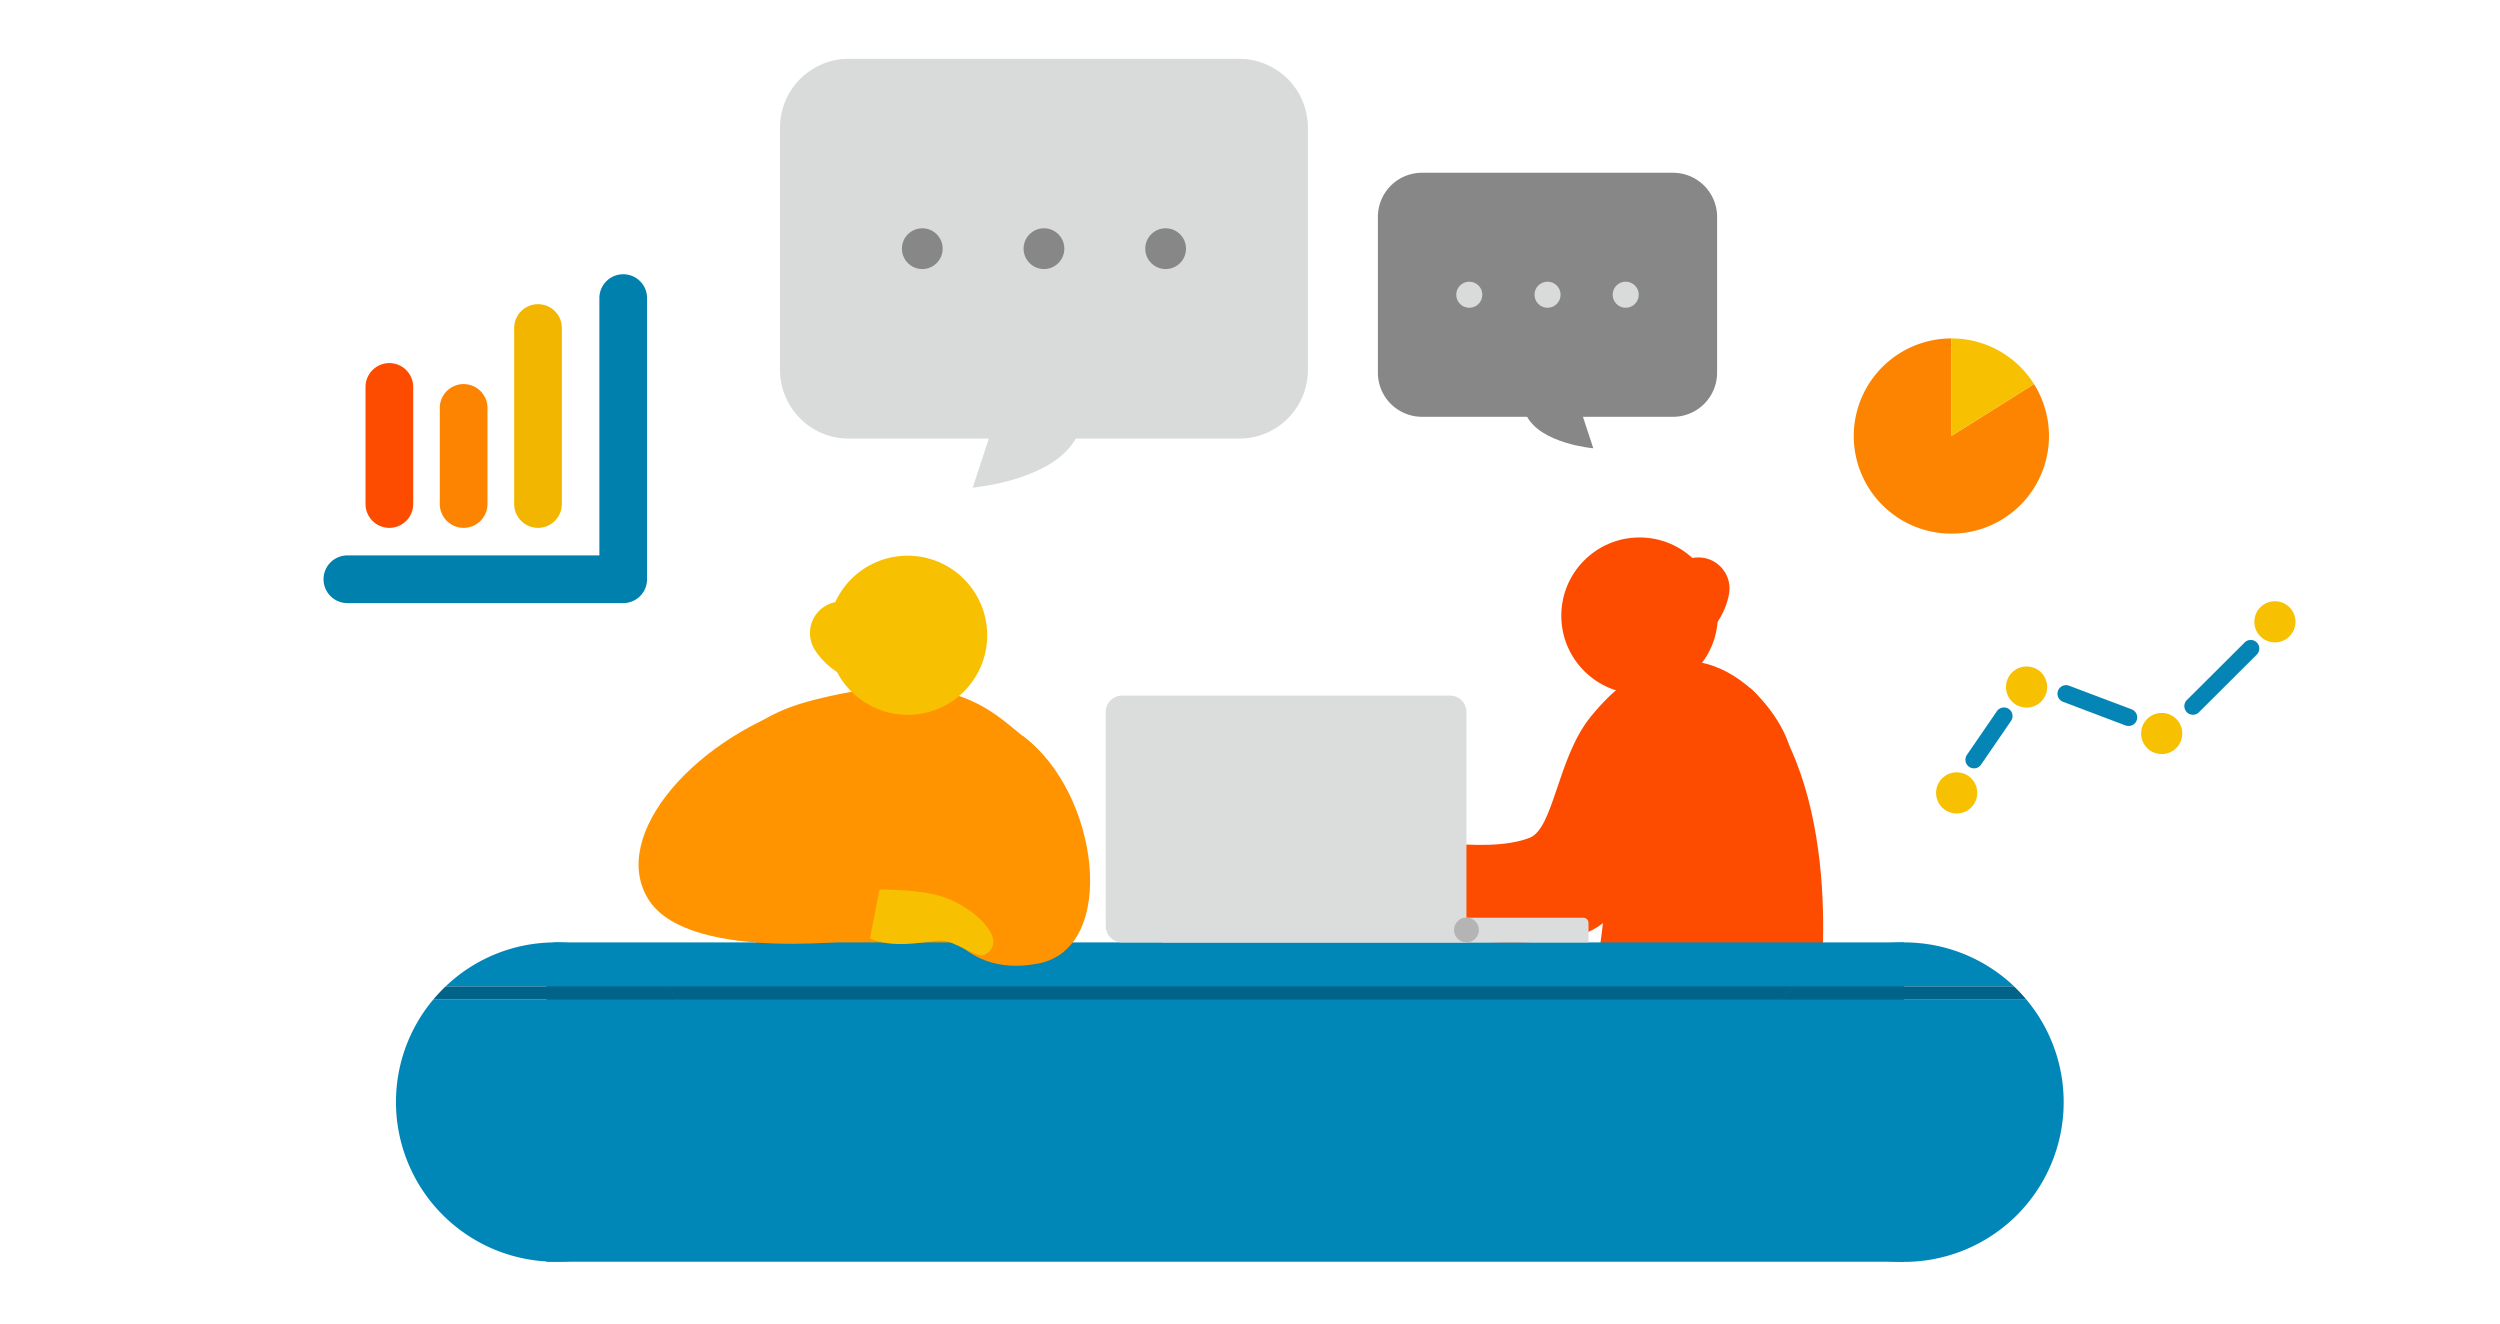 <svg xmlns="http://www.w3.org/2000/svg" width="340" height="180" viewBox="0 0 340 180"><g transform="translate(480 -1138)"><rect width="340" height="180" transform="translate(-480 1138)" fill="none"/><g transform="translate(-436 1146)"><g transform="translate(0 29.297)"><path d="M364.677,293.5H327.163a3.243,3.243,0,0,1,0-6.486h37.515a3.243,3.243,0,0,1,0,6.486Z" transform="translate(-323.92 -248.775)" fill="#0080ad"/><path d="M354.233,303.42a3.247,3.247,0,0,1-3.243-3.243V262.663a3.243,3.243,0,0,1,6.486,0v37.515A3.238,3.238,0,0,1,354.233,303.42Z" transform="translate(-313.475 -259.42)" fill="#0080ad"/><path d="M345.873,292.779a3.247,3.247,0,0,1-3.243-3.243V265.6a3.243,3.243,0,0,1,6.486,0v23.933A3.256,3.256,0,0,1,345.873,292.779Z" transform="translate(-316.701 -258.286)" fill="#f2b600"/><path d="M338.573,289.754a3.247,3.247,0,0,1-3.243-3.243V273.443a3.243,3.243,0,1,1,6.486,0v13.068A3.247,3.247,0,0,1,338.573,289.754Z" transform="translate(-319.518 -255.261)" fill="#fd8400"/><path d="M331.283,290.549a3.247,3.247,0,0,1-3.243-3.243V271.383a3.243,3.243,0,0,1,6.486,0v15.923A3.247,3.247,0,0,1,331.283,290.549Z" transform="translate(-322.33 -256.056)" fill="#fd4b00"/></g><g transform="translate(219.309 73.768)"><ellipse cx="2.799" cy="2.799" rx="2.799" ry="2.799" transform="translate(0 23.268)" fill="#f7c000"/><ellipse cx="2.799" cy="2.799" rx="2.799" ry="2.799" transform="translate(9.507 8.869)" fill="#f7c000"/><ellipse cx="2.799" cy="2.799" rx="2.799" ry="2.799" transform="translate(27.883 15.189)" fill="#f7c000"/><ellipse cx="2.799" cy="2.799" rx="2.799" ry="2.799" transform="translate(43.28)" fill="#f7c000"/><path d="M486.216,310.208a1.212,1.212,0,0,1-.665-.208,1.175,1.175,0,0,1-.3-1.621l4.06-5.917a1.167,1.167,0,1,1,1.926,1.317l-4.06,5.918A1.143,1.143,0,0,1,486.216,310.208Z" transform="translate(-481.061 -287.48)" fill="#0485b6"/><path d="M503.751,305.295a1.451,1.451,0,0,1-.416-.069l-8.5-3.215a1.171,1.171,0,0,1,.832-2.19l8.5,3.215a1.174,1.174,0,0,1,.679,1.511A1.156,1.156,0,0,1,503.751,305.295Z" transform="translate(-477.572 -288.332)" fill="#0485b6"/><path d="M507.707,305.481a1.171,1.171,0,0,1-.831-2l7.858-7.83a1.166,1.166,0,0,1,1.649,1.649l-7.858,7.83A1.1,1.1,0,0,1,507.707,305.481Z" transform="translate(-472.77 -290.043)" fill="#0485b6"/></g><g transform="translate(9.853 0)"><g transform="translate(117.197 65.093)"><path d="M437.261,324c-4.781,1.691-10.81-2.453-13.068-3.354s-6.818.859-7.872-.36c-3.215-3.769,5-7.1,10.546-6.666s7.858,2.009,7.858,2.009l2.536,8.37" transform="translate(-415.598 -274.318)" fill="#f7c000"/><path d="M447.87,342.854h31.6s3.894-27.259-8.509-41.561c-5.2-5.987-23.559.166-22.423,5.848C453.192,330.368,447.87,342.854,447.87,342.854Z" transform="translate(-403.146 -280.007)" fill="#fd4b00"/><ellipse cx="10.643" cy="10.643" rx="10.643" ry="10.643" transform="translate(41.287)" fill="#fd4b00"/><g transform="translate(50.17 2.709)"><path d="M456.359,301.722,451.8,291l8.135-3.451h0a4.216,4.216,0,0,1,5.793,4.615c-.582,3.187-2.855,6.888-9.368,9.562" transform="translate(-451.8 -287.205)" fill="#fd4b00"/></g><path d="M456.633,304.979c-4.49,5.543-5,15.147-8.273,16.436-6.167,2.439-18.847-.457-18.847-.457l-2.952,11.308s12.653,5.128,26.8,2.827c11.655-1.9,8.966-16.6,11.308-14.246s-2.786,20.594-2.786,20.594H485.8s-.527-27.079-2.134-32.512C481.73,302.4,469.729,288.834,456.633,304.979Z" transform="translate(-411.368 -280.574)" fill="#fd4b00"/></g><path d="M404.488,306.586c-4.227-3.3-9.867-9.839-28.95-4.767-15.189,4.033-13.664,15.078-9.16,22.34,6.569,10.6-4.767,25.264-4.767,25.264s4.421,6.125,19.014,3.659a91.877,91.877,0,0,1,19.055-.721l-.152-5.432a59.4,59.4,0,0,1,1.317-10.893c1.649-7.581,1.511-14.149,6.846-17.337C411.75,316.287,409.144,310.231,404.488,306.586Z" transform="translate(-319.231 -214.483)" fill="#ff9300"/><ellipse cx="10.823" cy="10.823" rx="10.823" ry="10.823" transform="translate(58.76 67.573)" fill="#f7c000"/><g transform="translate(56.296 73.81)"><path d="M384.939,303.4V291.54h-8.994a4.284,4.284,0,0,0-3.589,6.624c1.815,2.758,5.419,5.322,12.583,5.238" transform="translate(-371.653 -291.54)" fill="#f7c000"/></g><path d="M530.425,368.422H345.79V326.293a1.3,1.3,0,0,1,1.3-1.3H530.425v43.432Z" transform="translate(-325.335 -204.824)" fill="#0087b8"/><g transform="translate(0 120.166)"><path d="M331.03,344.542A21.716,21.716,0,1,0,369.4,330.6H336.1A21.638,21.638,0,0,0,331.03,344.542Z" transform="translate(-331.03 -322.825)" fill="#0087b8"/><path d="M350.867,324.99a21.6,21.6,0,0,0-14.967,5.987h29.948A21.635,21.635,0,0,0,350.867,324.99Z" transform="translate(-329.151 -324.99)" fill="#0087b8"/><g transform="translate(36.697)"><path d="M483.187,324.99a21.6,21.6,0,0,0-14.967,5.987h29.948A21.686,21.686,0,0,0,483.187,324.99Z" transform="translate(-314.794 -324.99)" fill="#0087b8"/><path d="M501.71,330.6h-33.3a21.723,21.723,0,1,0,33.3,0Z" transform="translate(-316.673 -322.825)" fill="#0087b8"/><path d="M510.922,329.31H357.51a22.643,22.643,0,0,1,1.677,1.788H509.245A20.461,20.461,0,0,1,510.922,329.31Z" transform="translate(-357.51 -323.323)" fill="#006387"/><path d="M498.625,329.31H468.677A22.661,22.661,0,0,0,467,331.1h33.3A20.471,20.471,0,0,0,498.625,329.31Z" transform="translate(-315.265 -323.323)" fill="#006387"/></g><path d="M366.315,329.31H336.367a22.638,22.638,0,0,0-1.677,1.788h33.3A20.452,20.452,0,0,0,366.315,329.31Z" transform="translate(-329.618 -323.323)" fill="#006387"/></g><path d="M464.166,325.924H406.28v-2.647a.71.71,0,0,1,.707-.707h56.487a.71.71,0,0,1,.707.707v2.647Z" transform="translate(-301.996 -205.758)" fill="#dbdcdc"/><path d="M449.739,334.335H402.911a2.23,2.23,0,0,1-2.231-2.231V303a2.23,2.23,0,0,1,2.231-2.231h44.6A2.23,2.23,0,0,1,449.739,303Z" transform="translate(-304.156 -214.169)" fill="#dbdcdc"/><ellipse cx="1.691" cy="1.691" rx="1.691" ry="1.691" transform="translate(143.892 116.784)" fill="#b4b4b5"/><path d="M396.435,304.74c10.38,7.65,13.041,28.812,2.12,30.932s-15.48-7.054-16.076-15.494l11.378-6.389,5.765,3.09Z" transform="translate(-311.179 -212.637)" fill="#ff9300"/><path d="M376.717,325.674c3.16,2.605,8.883,1.136,10.837,1.067s4.934,2.55,6.07,1.9c3.478-1.968-1.829-6.777-6.153-7.982s-11.031-.776-11.031-.776l.277,5.793" transform="translate(-313.509 -206.824)" fill="#f7c000"/><path d="M378.622,301.29c-15.951,4.5-28.008,18.376-22.381,27.093s30.059,5.266,30.059,5.266l1.982-10.3-16.034-2.508Z" transform="translate(-321.844 -213.968)" fill="#ff9300"/><g transform="translate(52.232)"><path d="M431.166,289.93H378.061a9.345,9.345,0,0,1-9.341-9.341V247.621a9.345,9.345,0,0,1,9.341-9.341h53.105a9.345,9.345,0,0,1,9.341,9.341V280.59A9.336,9.336,0,0,1,431.166,289.93Z" transform="translate(-368.72 -238.28)" fill="#d9dada"/><path d="M390.471,274.677l-2.841,8.661s11.142-.942,14.149-6.929,2.37-3.049,2.37-3.049Z" transform="translate(-361.424 -225.023)" fill="#d9dada"/><g transform="translate(16.575 23.046)"><ellipse cx="2.772" cy="2.772" rx="2.772" ry="2.772" fill="#878787"/><ellipse cx="2.772" cy="2.772" rx="2.772" ry="2.772" transform="translate(16.547)" fill="#878787"/><ellipse cx="2.772" cy="2.772" rx="2.772" ry="2.772" transform="translate(33.094)" fill="#878787"/></g></g><g transform="translate(133.539 15.494)"><path d="M433.391,282.651h34.133a6,6,0,0,0,6-6V255.461a6,6,0,0,0-6-6H433.391a6,6,0,0,0-6,6V276.65A6,6,0,0,0,433.391,282.651Z" transform="translate(-427.39 -249.46)" fill="#878787"/><path d="M449.666,272.842l1.829,5.571s-7.165-.61-9.091-4.449-1.524-1.954-1.524-1.954Z" transform="translate(-422.199 -240.94)" fill="#878787"/><g transform="translate(10.657 14.815)"><ellipse cx="1.774" cy="1.774" rx="1.774" ry="1.774" transform="translate(21.273)" fill="#d9dada"/><ellipse cx="1.774" cy="1.774" rx="1.774" ry="1.774" transform="translate(10.643)" fill="#d9dada"/><ellipse cx="1.774" cy="1.774" rx="1.774" ry="1.774" fill="#d9dada"/></g></g></g><g transform="translate(208.139 38.027)"><path d="M487.372,278.982V265.72a13.275,13.275,0,1,0,11.225,6.209Z" transform="translate(-474.11 -265.72)" fill="#fd8400"/><path d="M494.905,271.929a13.228,13.228,0,0,0-11.225-6.209v13.262Z" transform="translate(-470.418 -265.72)" fill="#f7c000"/></g></g></g></svg>